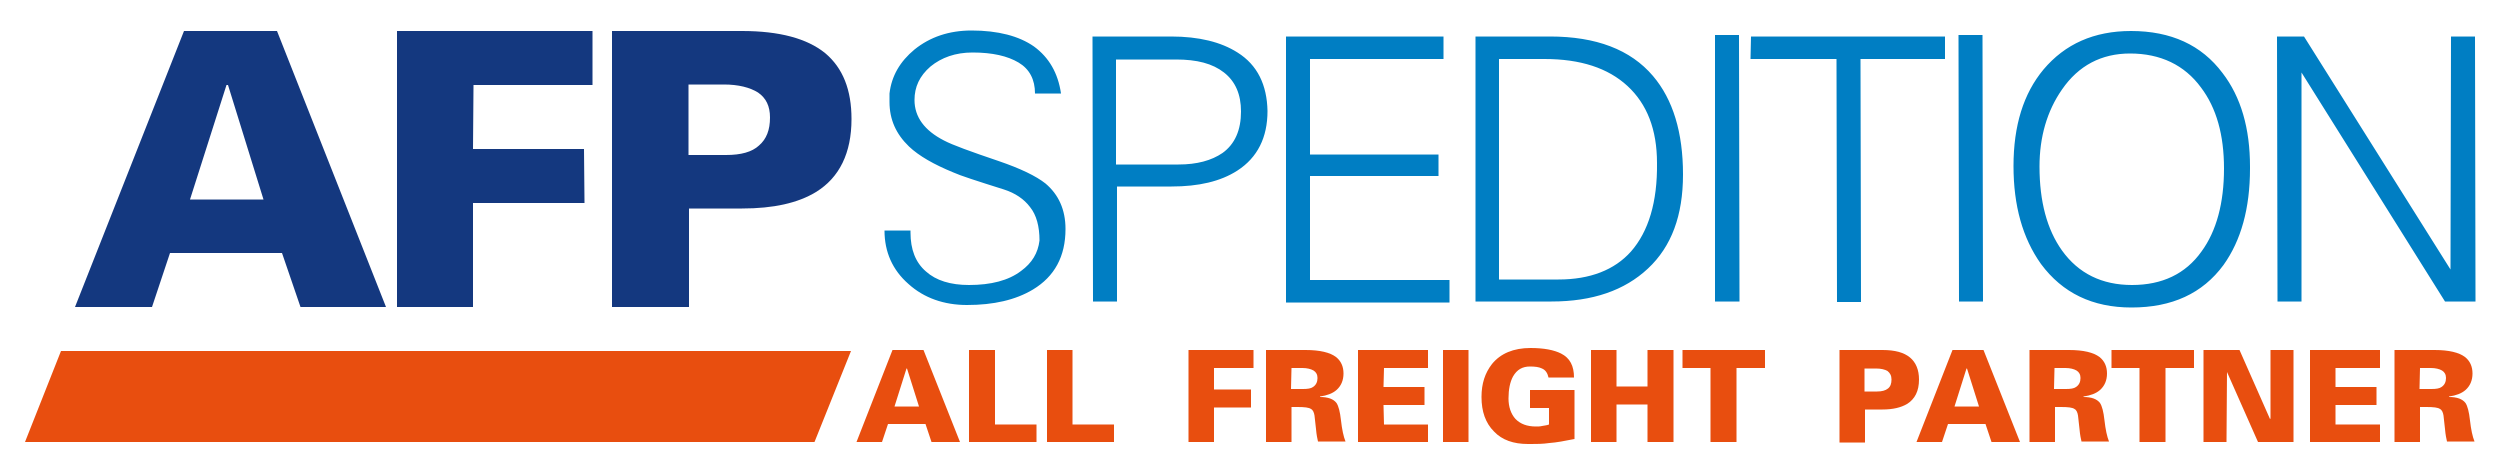 <?xml version="1.0" encoding="utf-8"?>
<!-- Generator: Adobe Illustrator 24.2.3, SVG Export Plug-In . SVG Version: 6.00 Build 0)  -->
<svg version="1.1" id="Layer_1" xmlns="http://www.w3.org/2000/svg" xmlns:xlink="http://www.w3.org/1999/xlink" x="0px" y="0px"
	 viewBox="0 0 500 95" style="enable-background:new 0 0 500 95;" xml:space="preserve">
<style type="text/css">
	.st0{fill:#007EC3;}
	.st1{fill:#14387F;}
	.st2{fill:#E84E0F;}
	.st3{fill-rule:evenodd;clip-rule:evenodd;fill:#E84E0F;}
</style>
<g>
	<path class="st0" d="M182.1,46.5c0,3.4,1,6,3.1,7.8c2,1.8,4.9,2.7,8.6,2.7c4.4,0,7.9-0.9,10.4-2.8c2.2-1.6,3.4-3.6,3.7-6.1
		c0-2.8-0.6-5.1-1.9-6.7c-1.2-1.6-3-2.8-5.2-3.5c-5.4-1.7-8.8-2.8-10.1-3.4c-3.9-1.6-6.9-3.3-8.9-5.2c-2.6-2.5-3.9-5.4-3.9-8.9
		l0-1.7c0.4-3.5,2.1-6.4,5-8.8c3.1-2.5,6.9-3.8,11.4-3.8c5.3,0,9.5,1.1,12.5,3.2c3,2.2,4.8,5.3,5.4,9.4H207c0-2.8-1.1-4.9-3.3-6.2
		c-2.2-1.3-5.2-2-9.2-2c-3.4,0-6.2,1-8.4,2.8c-2.2,1.9-3.2,4.1-3.2,6.7c0,3.4,2,6.1,5.9,8.1c1.7,0.9,5.3,2.2,10.9,4.1
		c4.4,1.5,7.5,3,9.4,4.5c2.6,2.2,4,5.2,4,9.1c0,5.5-2.2,9.5-6.5,12.1c-3.5,2.1-7.9,3.1-13.2,3.1c-4.6,0-8.6-1.4-11.7-4.2
		c-3.2-2.8-4.8-6.4-4.8-10.7H182.1z M218.5,7.3h15.7c5.6,0,10,1.1,13.3,3.2c4,2.5,5.9,6.5,6,11.7c0,5.3-2,9.3-6,11.9
		c-3.4,2.2-7.8,3.2-13.2,3.2h-10.9l0,23h-4.8L218.5,7.3z M223.2,11.8l0,21.1h12.5c3.7,0,6.6-0.8,8.8-2.3c2.5-1.8,3.7-4.6,3.7-8.3
		c0-3.4-1.1-6-3.4-7.8c-2.3-1.8-5.4-2.6-9.6-2.6H223.2z M257.2,7.3h31.5l0,4.5H262l0,19.1h25.7l0,4.3H262l0,20.8h27.9l0,4.5h-32.7
		L257.2,7.3z M295.1,7.3h14.9c9.2,0,16.1,2.6,20.6,7.9c4,4.7,6,11.3,6,19.7c0,8.2-2.3,14.4-7,18.8c-4.7,4.4-11.1,6.6-19.3,6.6h-15.2
		L295.1,7.3z M299.8,11.8l0,44.1h11.9c6.3,0,11.2-1.9,14.5-5.6c3.5-4,5.3-9.9,5.2-17.7c0-6.7-2-11.8-5.9-15.4
		c-3.9-3.6-9.4-5.4-16.6-5.4H299.8z M343,7h4.8l0.1,53.3H343L343,7z M350.2,7.3H389l0,4.5h-16.9l0.1,48.6h-4.8l-0.1-48.6h-17.2
		L350.2,7.3z M391.7,7h4.8l0.1,53.3h-4.8L391.7,7z M402.7,33.2c0-8.1,2-14.5,6-19.3c4.3-5.1,10.1-7.7,17.5-7.7
		c8,0,14.1,2.8,18.3,8.4c3.7,4.8,5.5,11.1,5.5,18.7v0.4c0,8-1.8,14.4-5.3,19.3c-4.2,5.7-10.3,8.5-18.4,8.5c-7.8,0-13.8-2.9-18.1-8.7
		C404.5,47.6,402.7,41.1,402.7,33.2z M407.9,33.3c0,7,1.5,12.6,4.5,16.8c3.3,4.6,8,6.9,14,6.9c6,0,10.7-2.2,13.9-6.7
		c3-4.1,4.5-9.7,4.5-16.6c0-6.7-1.5-12.1-4.6-16.2c-3.3-4.5-8.1-6.8-14.2-6.8c-5.7,0-10.3,2.4-13.6,7.2
		C409.4,22.2,407.9,27.4,407.9,33.3z M455.4,7.3h5.4l29.3,46.6l0.1-46.6h4.8l0.1,53l-6.1,0l-28.7-45.8l0,45.8h-4.8L455.4,7.3z"/>
	<path class="st1" d="M122.4,6.2h26c7.5,0,13,1.5,16.6,4.4c3.6,3,5.3,7.4,5.3,13.2c0,6.8-2.4,11.7-7.1,14.6
		c-3.6,2.2-8.5,3.3-14.8,3.3h-10.6v19.7h-15.4V6.2z M137.7,17v14h7.5c3,0,5.2-0.6,6.6-1.9c1.5-1.3,2.2-3.1,2.2-5.6
		c0-2.3-0.8-3.9-2.4-5c-1.6-1-3.9-1.6-6.8-1.6H137.7z"/>
	<polygon class="st1" points="79.4,6.2 118.5,6.2 118.5,17 94.7,17 94.6,29.8 116.8,29.8 116.9,40.6 94.6,40.6 94.6,61.4 79.4,61.4 
			"/>
	<path class="st1" d="M36.8,6.2h18.6l21.8,55.2H60.1l-3.7-10.8H34l-3.6,10.8H15L36.8,6.2z M52.7,39.9L45.6,17h-0.3l-7.3,22.9H52.7z"
		/>
	<path class="st2" d="M183.8,81.3l-2.4-7.6h-0.1l-2.4,7.6H183.8z M178.5,70h6.2l7.3,18.4h-5.7l-1.2-3.6h-7.5l-1.2,3.6h-5.1L178.5,70
		z"/>
	<polygon class="st2" points="193.8,70 199,70 199,84.9 207.3,84.9 207.3,88.4 193.8,88.4 	"/>
	<polygon class="st2" points="209.4,70 214.5,70 214.5,84.9 222.8,84.9 222.8,88.4 209.4,88.4 	"/>
	<polygon class="st2" points="237.7,70 250.7,70 250.7,73.6 242.8,73.6 242.8,77.9 250.2,77.9 250.2,81.5 242.8,81.5 242.8,88.4 
		237.7,88.4 	"/>
	<path class="st2" d="M258.3,73.6l-0.1,4.2h2.4c0.9,0,1.6-0.1,2-0.4c0.6-0.4,0.9-1,0.9-1.8c0-0.7-0.3-1.2-0.8-1.5
		c-0.5-0.3-1.3-0.5-2.2-0.5H258.3z M253.1,70h8c2.9,0,4.9,0.5,6.1,1.4c1,0.8,1.5,1.9,1.5,3.3c0,1.4-0.5,2.5-1.4,3.3
		c-0.8,0.7-1.9,1.1-3.3,1.3l0,0.1c1.6,0,2.7,0.4,3.3,1.2c0.4,0.6,0.7,1.7,0.9,3.5c0.2,1.8,0.5,3.2,0.9,4.2h-5.5
		c-0.1-0.4-0.3-1.3-0.4-2.5c-0.2-1.8-0.3-2.7-0.3-2.7c-0.1-0.6-0.3-1.1-0.7-1.3c-0.4-0.3-1.3-0.4-2.7-0.4h-1.2l0,7h-5.1V70z"/>
	<polygon class="st2" points="271.6,70 285.6,70 285.6,73.6 276.8,73.6 276.7,77.4 284.9,77.4 284.9,81 276.7,81 276.8,84.9 
		285.6,84.9 285.6,88.4 271.6,88.4 	"/>
	<rect x="288.6" y="70" class="st2" width="5.1" height="18.4"/>
	<path class="st2" d="M309.7,75.5c-0.2-0.9-0.6-1.5-1.3-1.8c-0.6-0.3-1.4-0.4-2.4-0.4c-1.5,0-2.6,0.6-3.4,2
		c-0.6,1.1-0.9,2.6-0.9,4.4c0,1.7,0.5,3.1,1.4,4.1c1,1,2.3,1.5,4.1,1.5c0.4,0,0.8,0,1.2-0.1c0.4-0.1,0.9-0.1,1.4-0.3v-3.3H306V78
		h8.9v9.8c-2,0.4-3.6,0.7-5,0.8c-1.4,0.2-2.6,0.2-3.7,0.2h-0.6c-2.9,0-5.2-0.8-6.8-2.5c-1.7-1.7-2.5-4-2.5-6.9
		c0-2.7,0.7-4.8,2.1-6.6c1.7-2.1,4.3-3.2,7.7-3.2c2.7,0,4.7,0.4,6.1,1.1c1.8,0.9,2.6,2.5,2.6,4.8H309.7z"/>
	<polygon class="st2" points="318.2,70 323.3,70 323.3,77.3 329.5,77.3 329.5,70 334.7,70 334.7,88.4 329.5,88.4 329.5,80.9 
		323.3,80.9 323.3,88.4 318.2,88.4 	"/>
	<polygon class="st2" points="336.5,70 353,70 353,73.6 347.3,73.6 347.3,88.4 342.1,88.4 342.1,73.6 336.5,73.6 	"/>
	<path class="st2" d="M372.9,73.6v4.7h2.5c1,0,1.7-0.2,2.2-0.6c0.5-0.4,0.7-1,0.7-1.8c0-0.8-0.3-1.3-0.8-1.7
		c-0.5-0.3-1.3-0.5-2.3-0.5H372.9z M367.8,70h8.7c2.5,0,4.3,0.5,5.5,1.5c1.2,1,1.8,2.5,1.8,4.4c0,2.3-0.8,3.9-2.4,4.9
		c-1.2,0.7-2.8,1.1-4.9,1.1h-3.5v6.6h-5.1V70z"/>
	<path class="st2" d="M395.8,81.3l-2.4-7.6h-0.1l-2.4,7.6H395.8z M390.5,70h6.2l7.3,18.4h-5.7l-1.2-3.6h-7.5l-1.2,3.6h-5.1L390.5,70
		z"/>
	<path class="st2" d="M410.9,73.6l-0.1,4.2h2.4c0.9,0,1.6-0.1,2-0.4c0.6-0.4,0.9-1,0.9-1.8c0-0.7-0.3-1.2-0.8-1.5
		c-0.5-0.3-1.3-0.5-2.2-0.5H410.9z M405.8,70h8c2.9,0,4.9,0.5,6.1,1.4c1,0.8,1.5,1.9,1.5,3.3c0,1.4-0.5,2.5-1.4,3.3
		c-0.8,0.7-1.9,1.1-3.3,1.3l0,0.1c1.6,0,2.7,0.4,3.3,1.2c0.4,0.6,0.7,1.7,0.9,3.5c0.2,1.8,0.5,3.2,0.9,4.2h-5.5
		c-0.1-0.4-0.3-1.3-0.4-2.5c-0.2-1.8-0.3-2.7-0.3-2.7c-0.1-0.6-0.3-1.1-0.7-1.3c-0.4-0.3-1.3-0.4-2.7-0.4h-1.2l0,7h-5.1V70z"/>
	<polygon class="st2" points="422.3,70 438.8,70 438.8,73.6 433.1,73.6 433.1,88.4 427.9,88.4 427.9,73.6 422.3,73.6 	"/>
	<polygon class="st2" points="440.7,70 447.9,70 454,83.8 454.1,83.7 454.1,70 458.7,70 458.7,88.4 451.6,88.4 445.4,74.4 
		445.3,88.4 440.7,88.4 	"/>
	<polygon class="st2" points="462,70 476,70 476,73.6 467.1,73.6 467.1,77.4 475.3,77.4 475.3,81 467.1,81 467.1,84.9 476,84.9 
		476,88.4 462,88.4 	"/>
	<path class="st2" d="M484,73.6l-0.1,4.2h2.4c0.9,0,1.6-0.1,2-0.4c0.6-0.4,0.9-1,0.9-1.8c0-0.7-0.3-1.2-0.8-1.5
		c-0.5-0.3-1.3-0.5-2.2-0.5H484z M478.9,70h8c2.9,0,4.9,0.5,6.1,1.4c1,0.8,1.5,1.9,1.5,3.3c0,1.4-0.5,2.5-1.4,3.3
		c-0.8,0.7-1.9,1.1-3.3,1.3l0,0.1c1.6,0,2.7,0.4,3.3,1.2c0.4,0.6,0.7,1.7,0.9,3.5c0.2,1.8,0.5,3.2,0.9,4.2h-5.5
		c-0.1-0.4-0.3-1.3-0.4-2.5c-0.2-1.8-0.3-2.7-0.3-2.7c-0.1-0.6-0.3-1.1-0.7-1.3c-0.4-0.3-1.3-0.4-2.7-0.4H484l0,7h-5.1V70z"/>
	<polygon class="st3" points="12.2,70.2 170.2,70.2 162.9,88.4 5,88.4 	"/>
</g>
</svg>

